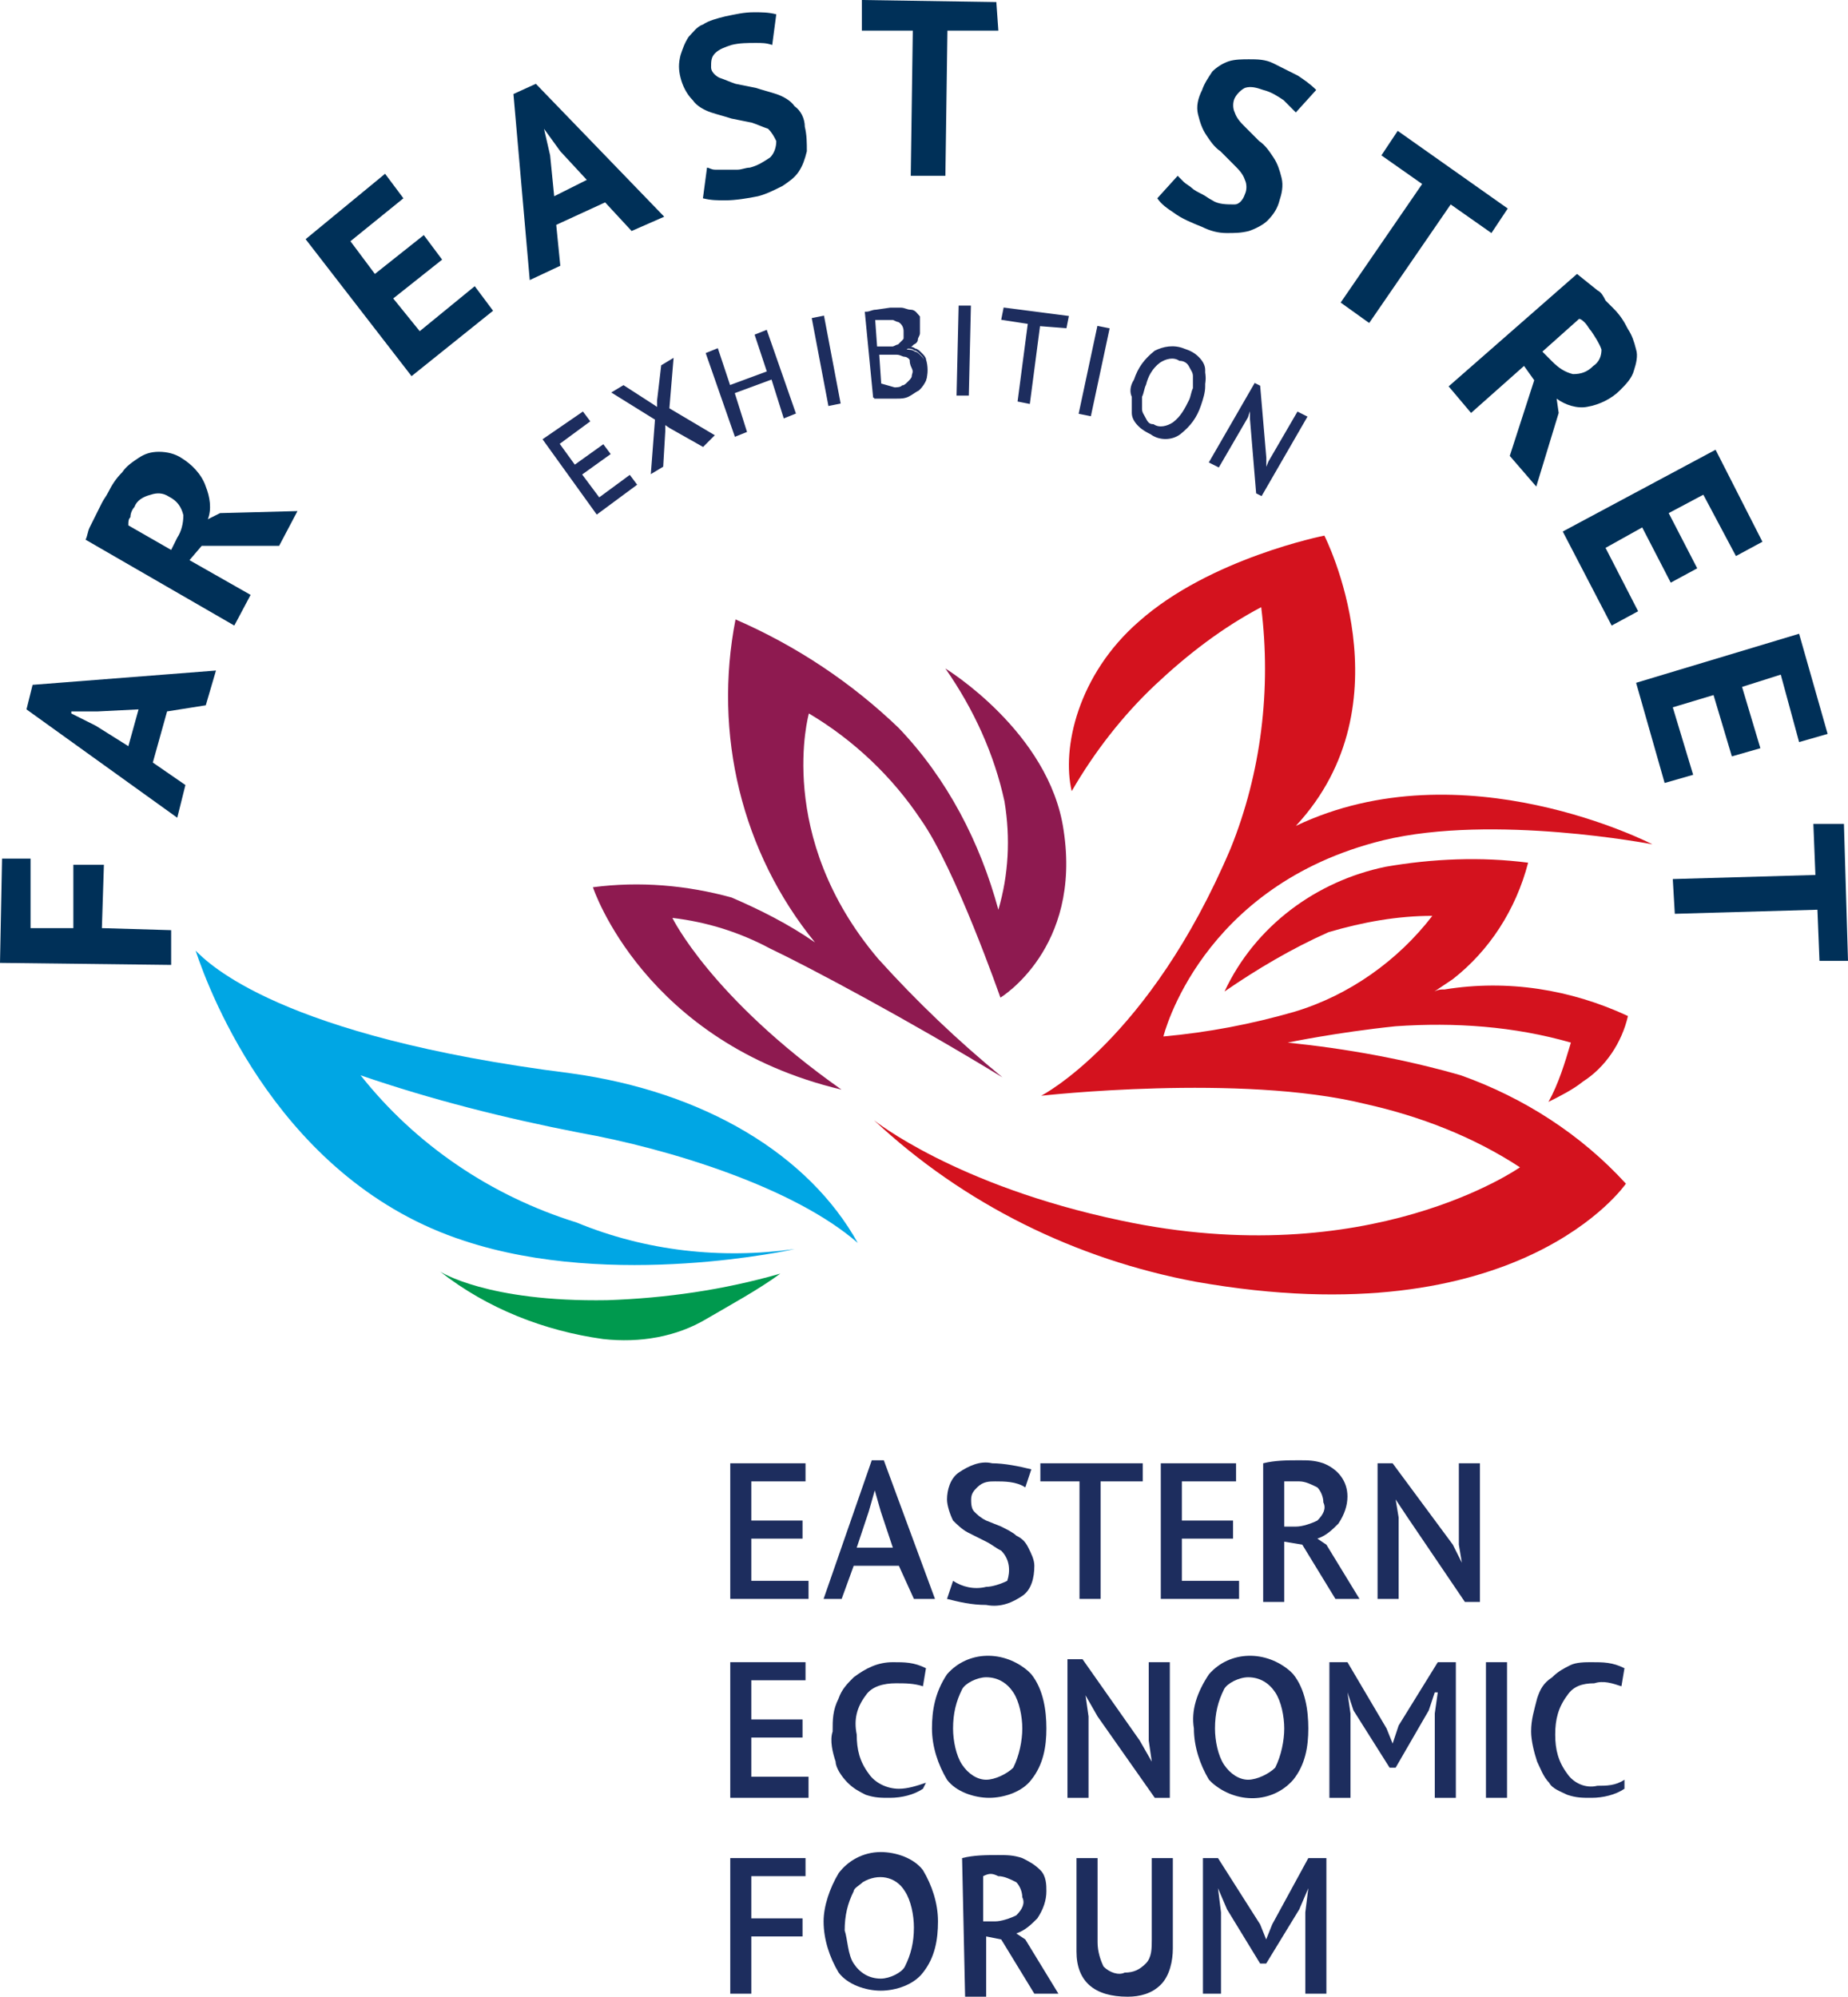 <?xml version="1.0" encoding="UTF-8"?> <svg xmlns="http://www.w3.org/2000/svg" width="124" height="134" viewBox="0 0 124 134" fill="none"><path d="M83.943 28.125V27.165L83.669 27.988L81.755 31.28L81.208 31.006L84.216 25.793L84.49 25.93L84.9 30.732V31.692L85.173 31.006L87.087 27.713L87.634 27.988L84.626 33.201L84.353 33.064L83.943 28.125ZM76.834 25.793C76.697 26.067 76.697 26.341 76.56 26.616V27.439C76.56 27.713 76.697 27.851 76.834 28.125C76.97 28.399 77.107 28.537 77.38 28.537C77.79 28.811 78.337 28.674 78.748 28.399C79.294 27.988 79.568 27.439 79.841 26.89C79.978 26.616 79.978 26.341 80.115 26.067V25.244C80.115 24.97 79.978 24.832 79.841 24.558C79.704 24.284 79.431 24.146 79.158 24.146C78.748 23.872 78.201 24.009 77.79 24.284C77.244 24.695 76.97 25.244 76.834 25.793ZM76.15 25.518C76.423 24.695 76.834 24.146 77.517 23.598C78.064 23.323 78.748 23.186 79.431 23.46C79.841 23.598 80.115 23.735 80.388 24.009C80.662 24.284 80.798 24.558 80.798 24.832V25.93C80.798 26.341 80.662 26.753 80.525 27.165C80.251 27.988 79.841 28.537 79.158 29.085C78.611 29.497 77.79 29.497 77.244 29.085C76.97 28.948 76.697 28.811 76.423 28.537C76.15 28.262 76.013 27.988 76.013 27.713V26.616C75.876 26.341 75.876 25.93 76.15 25.518ZM73.689 21.951L74.373 22.088L73.142 27.851L72.459 27.713L73.689 21.951ZM71.502 21.951L69.724 21.814L69.041 27.027L68.357 26.89L69.041 21.677L67.263 21.402L67.4 20.716L71.638 21.265L71.502 21.951ZM64.392 20.579H65.076L64.939 26.479H64.256L64.392 20.579ZM59.334 23.323H59.881C60.018 23.323 60.154 23.186 60.291 23.186L60.565 22.912C60.701 22.774 60.701 22.774 60.701 22.637V22.226C60.701 21.951 60.565 21.677 60.291 21.54C60.154 21.54 60.018 21.402 59.881 21.402H58.651L58.787 23.323H59.334V23.323ZM60.018 26.067C60.154 26.067 60.428 26.067 60.565 25.93C60.701 25.93 60.838 25.793 60.975 25.655C61.111 25.518 61.248 25.381 61.248 25.244C61.248 25.107 61.385 24.97 61.248 24.695C61.111 24.421 61.111 24.284 61.111 24.146C61.111 24.009 60.838 23.872 60.701 23.872C60.565 23.872 60.428 23.735 60.154 23.735H58.924L59.061 25.793L60.018 26.067ZM61.658 21.951V22.363C61.658 22.5 61.522 22.637 61.522 22.774C61.522 22.912 61.385 23.049 61.248 23.049C61.111 23.049 60.975 23.186 60.838 23.323C60.975 23.323 61.248 23.323 61.385 23.46C61.522 23.46 61.658 23.598 61.795 23.735C61.932 23.872 62.068 24.009 62.068 24.146C62.205 24.558 62.205 25.107 62.068 25.518C61.932 25.793 61.795 25.93 61.658 26.067C61.385 26.204 61.248 26.341 60.975 26.479C60.701 26.616 60.428 26.616 60.154 26.616H58.651L58.104 20.991C58.377 20.991 58.514 20.854 58.787 20.854L59.744 20.716H60.428C60.701 20.716 60.838 20.854 61.111 20.854C61.385 20.854 61.522 21.128 61.658 21.265V21.951ZM54.549 21.402L55.233 21.265L56.326 27.027L55.643 27.165L54.549 21.402ZM51.815 25.381L49.217 26.341L50.038 28.948L49.354 29.223L47.44 23.735L48.123 23.46L48.944 25.93L51.541 24.97L50.721 22.5L51.405 22.226L53.319 27.713L52.635 27.988L51.815 25.381ZM44.022 28.125L41.151 26.341L41.835 25.93L43.749 27.165L44.159 27.439V26.89L44.432 24.558L45.116 24.146L44.842 27.439L47.85 29.223L47.166 29.909L44.979 28.674L44.569 28.399V28.948L44.432 31.28L43.749 31.692L44.022 28.125ZM36.503 29.497L39.1 27.713L39.511 28.262L37.46 29.771L38.553 31.28L40.468 29.909L40.878 30.457L38.964 31.829L40.194 33.476L42.245 31.966L42.655 32.515L40.057 34.436L36.503 29.497Z" stroke="#1D2D5E" stroke-width="0.14" stroke-miterlimit="22.93"></path><path d="M83.943 28.125V27.165L83.669 27.988L81.755 31.28L81.208 31.006L84.216 25.793L84.49 25.93L84.9 30.732V31.692L85.173 31.006L87.087 27.713L87.634 27.988L84.626 33.201L84.353 33.064L83.943 28.125ZM76.834 25.793C76.697 26.067 76.697 26.341 76.56 26.616V27.439C76.56 27.713 76.697 27.851 76.834 28.125C76.97 28.399 77.107 28.537 77.38 28.537C77.79 28.811 78.337 28.674 78.748 28.399C79.294 27.988 79.568 27.439 79.841 26.89C79.978 26.616 79.978 26.341 80.115 26.067V25.244C80.115 24.97 79.978 24.832 79.841 24.558C79.704 24.284 79.431 24.146 79.158 24.146C78.748 23.872 78.201 24.009 77.79 24.284C77.38 24.695 76.97 25.244 76.834 25.793ZM76.15 25.518C76.423 24.695 76.834 24.146 77.517 23.598C78.064 23.323 78.748 23.186 79.431 23.46C79.841 23.598 80.115 23.735 80.388 24.009C80.662 24.284 80.798 24.558 80.798 24.832C80.935 25.244 80.935 25.518 80.798 25.93C80.798 26.341 80.662 26.753 80.525 27.165C80.251 27.988 79.841 28.537 79.158 29.085C78.611 29.497 77.79 29.497 77.244 29.085C76.97 28.948 76.697 28.811 76.423 28.537C76.15 28.262 76.013 27.988 76.013 27.713V26.616C75.876 26.341 75.876 25.93 76.15 25.518ZM73.689 21.951L74.373 22.088L73.142 27.851L72.459 27.713L73.689 21.951ZM71.502 21.951L69.724 21.814L69.041 27.027L68.357 26.89L69.041 21.677L67.263 21.402L67.4 20.716L71.638 21.265L71.502 21.951ZM64.392 20.579H65.076L64.939 26.479H64.256L64.392 20.579ZM59.334 23.323H59.881C60.018 23.323 60.154 23.186 60.291 23.186L60.565 22.912C60.701 22.774 60.701 22.774 60.701 22.637V22.226C60.701 21.951 60.565 21.677 60.291 21.54C60.154 21.402 60.018 21.402 59.881 21.402H58.651L58.787 23.323H59.334ZM60.018 26.067C60.154 26.067 60.428 26.067 60.565 25.93C60.701 25.93 60.838 25.793 60.975 25.655C61.111 25.518 61.248 25.381 61.248 25.244C61.248 25.107 61.385 24.97 61.248 24.695C61.248 24.284 60.975 24.009 60.701 23.872C60.565 23.872 60.428 23.735 60.154 23.735H58.924L59.061 25.793L60.018 26.067ZM61.658 21.951V22.363C61.658 22.5 61.522 22.637 61.522 22.774C61.522 22.912 61.385 23.049 61.248 23.186C61.111 23.323 60.975 23.323 60.838 23.46C60.975 23.46 61.248 23.46 61.385 23.598C61.522 23.598 61.658 23.735 61.795 23.872C61.932 24.009 62.068 24.146 62.068 24.284C62.205 24.421 62.205 24.695 62.205 24.832C62.205 25.107 62.205 25.381 62.068 25.655C61.932 25.93 61.795 26.067 61.658 26.204C61.385 26.341 61.248 26.479 60.975 26.616C60.701 26.753 60.428 26.753 60.154 26.753H58.651L58.104 20.991C58.377 20.991 58.514 20.854 58.787 20.854C59.061 20.854 59.334 20.716 59.744 20.716H60.428C60.701 20.716 60.838 20.854 61.111 20.854C61.385 20.854 61.522 21.128 61.658 21.265V21.951ZM54.549 21.402L55.233 21.265L56.326 27.027L55.643 27.165L54.549 21.402ZM51.815 25.381L49.217 26.341L50.038 28.948L49.354 29.223L47.44 23.735L48.123 23.46L48.944 25.93L51.541 24.97L50.721 22.5L51.405 22.226L53.319 27.713L52.635 27.988L51.815 25.381ZM44.022 28.125L41.151 26.341L41.835 25.93L43.749 27.165L44.159 27.439V26.89L44.432 24.558L45.116 24.146L44.842 27.439L47.85 29.223L47.166 29.909L44.979 28.674L44.569 28.399V28.948L44.432 31.28L43.749 31.692L44.022 28.125ZM36.503 29.497L39.1 27.713L39.511 28.262L37.46 29.771L38.553 31.28L40.468 29.909L40.878 30.457L38.964 31.829L40.194 33.476L42.245 31.966L42.655 32.515L40.057 34.436L36.503 29.497Z" fill="#1D2D5E"></path><path d="M71.365 55.701C70.408 49.116 63.435 44.863 63.435 44.863C65.35 47.607 66.717 50.625 67.4 53.781C67.81 56.25 67.674 58.719 66.99 61.052C65.76 56.524 63.572 52.271 60.291 48.842C57.147 45.823 53.455 43.354 49.354 41.57C47.85 49.253 49.764 57.21 54.686 63.247C52.908 62.012 50.995 61.052 49.081 60.229C46.073 59.406 42.928 59.131 39.784 59.543C39.784 59.543 43.202 69.969 56.463 73.125C47.713 66.951 45.116 61.601 45.116 61.601C47.44 61.875 49.627 62.561 51.678 63.659C54.276 64.893 60.975 68.46 67.263 72.302C64.256 69.832 61.522 67.226 58.924 64.345C51.952 56.113 54.276 47.881 54.276 47.881C57.283 49.665 59.881 52.134 61.795 55.015C64.119 58.308 67.127 66.951 67.127 66.951C67.127 66.951 72.595 63.659 71.365 55.701Z" fill="#8E1A50"></path><path d="M98.024 72.165C94.196 71.067 90.368 70.381 86.403 69.969C86.403 69.969 89.685 69.284 93.649 68.872C97.614 68.598 101.579 68.872 105.407 69.969C104.997 71.341 104.587 72.713 103.903 73.948C104.723 73.537 105.544 73.125 106.227 72.576C107.731 71.616 108.825 69.969 109.235 68.186C105.407 66.402 101.169 65.716 96.931 66.403C96.657 66.403 96.52 66.402 96.247 66.54C96.657 66.265 97.067 65.991 97.477 65.716C99.938 63.796 101.716 61.052 102.536 57.896C99.391 57.485 96.11 57.622 92.966 58.171C88.318 59.131 84.216 62.149 82.165 66.54C84.353 65.031 86.677 63.658 89.138 62.561C91.462 61.875 93.786 61.463 96.11 61.463C93.786 64.482 90.505 66.814 86.814 67.912C83.943 68.735 81.072 69.284 78.064 69.558C78.064 69.558 80.525 59.406 92.829 56.387C100.212 54.604 110.875 56.662 110.875 56.662C110.875 56.662 98.161 50.076 86.95 55.427C94.606 47.195 88.864 35.945 88.864 35.945C88.864 35.945 81.208 37.454 76.423 41.707C72.322 45.274 71.228 50.213 71.912 53.094C73.416 50.488 75.33 48.018 77.517 45.96C79.704 43.902 82.029 42.119 84.626 40.747C85.31 46.235 84.626 51.86 82.576 56.936C77.107 69.832 69.861 73.537 69.861 73.537C69.861 73.537 83.259 72.027 91.599 74.085C95.29 74.909 98.845 76.281 101.989 78.338C101.989 78.338 91.872 85.473 75.193 81.906C64.119 79.573 58.651 75.183 58.651 75.183C64.666 80.808 72.185 84.512 80.251 86.021C101.989 89.863 109.098 79.436 109.098 79.436C106.09 76.143 102.262 73.674 98.024 72.165Z" fill="#D4121E"></path><path d="M38.69 82.043C32.948 80.259 27.89 76.829 24.198 72.165C28.983 73.811 33.905 75.046 38.827 76.006C44.979 77.104 53.319 79.71 57.557 83.415C54.276 77.515 47.303 73.262 38.28 72.027C18.73 69.558 13.945 64.619 13.125 63.796C14.082 66.677 18.867 79.299 31.171 83.277C41.151 86.57 53.319 83.826 53.319 83.826C48.397 84.512 43.339 83.963 38.69 82.043Z" fill="#00A6E4"></path><path d="M40.741 87.256C44.706 87.119 48.534 86.57 52.362 85.473C50.858 86.57 49.081 87.531 47.44 88.491C45.389 89.726 42.928 90.137 40.468 89.863C36.503 89.314 32.675 87.805 29.53 85.335C29.53 85.335 32.675 87.393 40.741 87.256Z" fill="#00994E"></path><path d="M122.086 64.482L121.949 61.052L112.379 61.326L112.243 58.994L121.813 58.719L121.676 55.29H123.727L124 64.482H122.086ZM120.719 42.531L122.633 49.253L120.719 49.802L119.488 45.274L116.891 46.098L118.121 50.213L116.207 50.762L114.977 46.646L112.243 47.469L113.61 51.997L111.696 52.546L109.782 45.823L120.719 42.531ZM115.114 30.183L118.258 36.357L116.481 37.317L114.293 33.201L111.969 34.436L113.883 38.14L112.106 39.101L110.192 35.396L107.731 36.768L109.918 41.021L108.141 41.982L104.86 35.671L115.114 30.183ZM106.774 22.226C106.637 22.088 106.501 21.814 106.364 21.677C106.227 21.54 106.09 21.402 105.954 21.402L103.493 23.598L104.176 24.284C104.587 24.695 104.997 24.97 105.544 25.107C106.09 25.107 106.501 24.97 106.911 24.558C107.321 24.284 107.458 23.872 107.458 23.46C107.321 23.049 107.047 22.637 106.774 22.226ZM105.817 18.384L106.501 18.933L107.184 19.482C107.458 19.619 107.594 19.893 107.731 20.168L108.278 20.716C108.688 21.128 108.961 21.54 109.235 22.088C109.508 22.5 109.645 22.912 109.782 23.46C109.918 23.872 109.782 24.421 109.645 24.832C109.508 25.381 109.098 25.793 108.688 26.204C108.141 26.753 107.321 27.165 106.501 27.302C105.817 27.439 104.997 27.165 104.45 26.753L104.587 27.713L103.083 32.653L101.305 30.595L102.946 25.518L102.262 24.558L98.708 27.713L97.204 25.93L105.817 18.384ZM100.075 15.64L97.341 13.72L91.872 21.677L89.958 20.305L95.427 12.348L92.692 10.427L93.786 8.781L101.169 13.994L100.075 15.64ZM83.532 13.034C83.669 12.759 83.669 12.348 83.532 12.073C83.396 11.662 83.122 11.387 82.849 11.113L81.892 10.152C81.482 9.878 81.208 9.466 80.935 9.055C80.662 8.643 80.525 8.232 80.388 7.683C80.251 7.134 80.388 6.585 80.662 6.037C80.798 5.625 81.072 5.213 81.345 4.802C81.618 4.527 82.029 4.253 82.439 4.116C82.849 3.979 83.396 3.979 83.806 3.979C84.353 3.979 84.9 3.979 85.447 4.253C85.993 4.527 86.54 4.802 87.087 5.076C87.497 5.351 87.907 5.625 88.317 6.037L86.95 7.546L86.13 6.723C85.72 6.448 85.31 6.174 84.763 6.037C84.353 5.899 83.943 5.762 83.532 5.899C83.259 6.037 82.986 6.311 82.849 6.585C82.712 6.86 82.712 7.271 82.849 7.546C82.986 7.957 83.259 8.232 83.532 8.506L84.49 9.466C84.9 9.741 85.173 10.152 85.447 10.564C85.72 10.976 85.857 11.387 85.993 11.936C86.13 12.485 85.993 13.034 85.857 13.445C85.72 13.994 85.447 14.405 85.036 14.817C84.763 15.091 84.216 15.366 83.806 15.503C83.259 15.64 82.849 15.64 82.302 15.64C81.755 15.64 81.208 15.503 80.662 15.229C79.978 14.954 79.294 14.68 78.748 14.268C78.337 13.994 77.927 13.72 77.654 13.308L79.021 11.799L79.431 12.21C79.568 12.348 79.841 12.485 79.978 12.622C80.115 12.759 80.388 12.896 80.662 13.034C80.935 13.171 81.072 13.308 81.345 13.445C81.755 13.72 82.302 13.72 82.849 13.72C83.122 13.72 83.396 13.445 83.532 13.034ZM66.99 2.058H63.572L63.435 11.799H61.111L61.248 2.058H57.83V0L66.853 0.137L66.99 2.058ZM52.088 9.466C51.952 9.192 51.815 8.918 51.541 8.643C51.131 8.506 50.858 8.369 50.448 8.232L49.081 7.957C48.67 7.82 48.123 7.683 47.713 7.546C47.303 7.409 46.756 7.134 46.483 6.723C46.073 6.311 45.799 5.762 45.663 5.213C45.526 4.665 45.526 4.253 45.663 3.704C45.799 3.293 45.936 2.881 46.209 2.47C46.483 2.195 46.756 1.784 47.166 1.646C47.577 1.372 48.123 1.235 48.67 1.098C49.354 0.96 49.901 0.823 50.584 0.823C51.131 0.823 51.541 0.823 52.088 0.96L51.815 3.018C51.405 2.881 51.131 2.881 50.721 2.881C50.174 2.881 49.627 2.881 49.081 3.018C48.67 3.155 48.26 3.293 47.987 3.567C47.713 3.841 47.713 4.116 47.713 4.527C47.713 4.802 47.987 5.076 48.26 5.213C48.67 5.351 48.944 5.488 49.354 5.625L50.721 5.899C51.131 6.037 51.678 6.174 52.088 6.311C52.498 6.448 53.045 6.723 53.319 7.134C53.729 7.409 54.002 7.957 54.002 8.506C54.139 9.055 54.139 9.604 54.139 10.152C54.002 10.701 53.865 11.113 53.592 11.524C53.319 11.936 52.908 12.21 52.498 12.485C51.952 12.759 51.405 13.034 50.858 13.171C50.174 13.308 49.354 13.445 48.67 13.445C48.123 13.445 47.713 13.445 47.166 13.308L47.44 11.25C47.577 11.25 47.713 11.387 47.987 11.387H49.491C49.764 11.387 50.038 11.25 50.311 11.25C50.858 11.113 51.268 10.838 51.678 10.564C51.952 10.29 52.088 9.878 52.088 9.466ZM37.186 13.171L39.374 12.073L37.596 10.152L36.503 8.643L36.913 10.427L37.186 13.171ZM40.604 13.582L37.323 15.091L37.596 17.835L35.546 18.796L34.452 6.311L35.956 5.625L44.569 14.543L42.382 15.503L40.604 13.582ZM20.507 16.052L25.839 11.662L27.07 13.308L23.515 16.189L25.155 18.384L28.437 15.777L29.667 17.424L26.386 20.03L28.163 22.226L31.855 19.207L33.085 20.854L27.616 25.244L20.507 16.052ZM9.023 34.024C8.886 34.162 8.75 34.436 8.75 34.71C8.613 34.848 8.613 34.985 8.613 35.259L11.484 36.906L11.894 36.082C12.168 35.671 12.304 35.122 12.304 34.573C12.168 34.024 11.894 33.613 11.347 33.338C10.937 33.064 10.527 33.064 10.117 33.201C9.57 33.338 9.16 33.613 9.023 34.024ZM5.742 36.219C5.879 35.945 5.879 35.671 6.015 35.396L6.426 34.573L6.836 33.75C6.972 33.476 7.109 33.338 7.246 33.064C7.519 32.515 7.793 32.104 8.203 31.692C8.476 31.28 8.886 31.006 9.297 30.732C9.707 30.457 10.117 30.32 10.664 30.32C11.211 30.32 11.757 30.457 12.168 30.732C12.851 31.143 13.535 31.829 13.808 32.653C14.082 33.338 14.218 34.162 13.945 34.848L14.765 34.436L19.96 34.299L18.73 36.631H13.535L12.714 37.592L16.816 39.924L15.722 41.982L5.742 36.219ZM8.613 50.076L9.297 47.607L6.562 47.744H4.785V47.881L6.426 48.704L8.613 50.076ZM11.211 47.744L10.254 51.174L12.441 52.683L11.894 54.878L1.777 47.607L2.187 45.96L14.492 45L13.808 47.332L11.211 47.744ZM0 64.619L0.137 57.622H2.051V62.287H4.922V58.034H6.972L6.836 62.287L11.484 62.424V64.756L0 64.619Z" fill="#003058"></path><path d="M49 98.202H54.05V99.416H50.414V102.045H53.849V103.258H50.414V106.09H54.252V107.303H49V98.202Z" fill="#1D2D5E"></path><path d="M57.485 103.865H59.909L59.101 101.438L58.697 100.022L58.293 101.438L57.485 103.865ZM60.313 105.079H57.283L56.475 107.303H55.263L58.495 98H59.303L62.737 107.303H61.323L60.313 105.079Z" fill="#1D2D5E"></path><path d="M67.182 104.067C66.778 103.865 66.576 103.663 66.172 103.461C65.768 103.258 65.364 103.056 64.96 102.854C64.555 102.652 64.151 102.247 63.95 102.045C63.748 101.64 63.545 101.034 63.545 100.629C63.545 100.022 63.748 99.213 64.353 98.809C64.96 98.404 65.768 98 66.576 98.202C67.384 98.202 68.394 98.404 69.202 98.607L68.798 99.82C68.192 99.416 67.384 99.416 66.778 99.416C66.374 99.416 65.97 99.416 65.566 99.82C65.364 100.022 65.162 100.225 65.162 100.629C65.162 100.831 65.162 101.236 65.364 101.438C65.566 101.64 65.768 101.843 66.172 102.045L67.182 102.449C67.586 102.652 67.99 102.854 68.192 103.056C68.596 103.258 68.798 103.461 69 103.865C69.202 104.27 69.404 104.674 69.404 105.079C69.404 105.888 69.202 106.697 68.596 107.101C67.99 107.506 67.182 107.91 66.172 107.708C65.162 107.708 64.354 107.506 63.545 107.303L63.95 106.09C64.555 106.494 65.364 106.697 66.172 106.494C66.576 106.494 67.182 106.292 67.586 106.09C67.788 105.483 67.788 104.674 67.182 104.067C67.384 104.27 67.182 104.067 67.182 104.067Z" fill="#1D2D5E"></path><path d="M76.677 99.416H73.848V107.303H72.434V99.416H69.808V98.202H76.677V99.416Z" fill="#1D2D5E"></path><path d="M77.889 98.202H82.939V99.416H79.303V102.045H82.737V103.258H79.303V106.09H83.141V107.303H77.889V98.202Z" fill="#1D2D5E"></path><path d="M86.172 99.416V102.449H86.98C87.384 102.449 87.99 102.247 88.394 102.045C88.798 101.64 89 101.236 88.798 100.831C88.798 100.427 88.596 100.022 88.394 99.82C87.99 99.618 87.586 99.416 87.182 99.416C86.98 99.416 86.576 99.416 86.172 99.416ZM84.758 98.202C85.566 98 86.374 98 87.182 98C87.788 98 88.192 98 88.798 98.202C89.808 98.607 90.414 99.416 90.414 100.427C90.414 101.034 90.212 101.64 89.808 102.247C89.404 102.652 89 103.056 88.394 103.258L89 103.663L91.222 107.303H89.606L87.384 103.663L86.172 103.461V107.506H84.758V98.202Z" fill="#1D2D5E"></path><path d="M94.454 101.843L93.647 100.629L93.849 101.843V107.303H92.434V98.202H93.444L97.485 103.663L98.091 104.876L97.889 103.663V98.202H99.303V107.506H98.293L94.454 101.843Z" fill="#1D2D5E"></path><path d="M49 111.55H54.05V112.764H50.414V115.393H53.849V116.607H50.414V119.236H54.252V120.652H49V111.55Z" fill="#1D2D5E"></path><path d="M61.929 120.045C61.323 120.449 60.515 120.652 59.707 120.652C59.101 120.652 58.697 120.652 58.091 120.449C57.687 120.247 57.283 120.045 56.879 119.64C56.475 119.236 56.071 118.629 56.071 118.225C55.869 117.618 55.667 116.809 55.869 116.202C55.869 115.393 55.869 114.786 56.273 113.977C56.475 113.371 56.879 112.966 57.283 112.562C58.091 111.955 58.899 111.55 59.909 111.55C60.717 111.55 61.323 111.551 62.131 111.955L61.929 113.168C61.323 112.966 60.717 112.966 60.111 112.966C59.303 112.966 58.495 113.168 58.091 113.775C57.485 114.584 57.283 115.393 57.485 116.404C57.485 117.416 57.687 118.225 58.293 119.034C58.697 119.64 59.505 120.045 60.313 120.045C60.919 120.045 61.525 119.843 62.131 119.64L61.929 120.045Z" fill="#1D2D5E"></path><path d="M64.556 118.427C64.96 119.034 65.566 119.438 66.172 119.438C66.778 119.438 67.586 119.034 67.99 118.629C68.394 117.82 68.596 116.809 68.596 116C68.596 115.191 68.394 114.18 67.99 113.573C67.586 112.966 66.98 112.562 66.172 112.562C65.566 112.562 64.758 112.966 64.556 113.371C64.152 114.18 63.95 114.989 63.95 116C63.95 116.809 64.152 117.82 64.556 118.427ZM63.545 112.36C64.96 110.742 67.384 110.742 69 112.157L69.202 112.36C70.01 113.371 70.212 114.786 70.212 116C70.212 117.213 70.01 118.427 69.202 119.438C68.596 120.247 67.384 120.652 66.374 120.652C65.364 120.652 64.152 120.247 63.545 119.438C62.939 118.427 62.535 117.213 62.535 116C62.535 114.786 62.737 113.573 63.545 112.36Z" fill="#1D2D5E"></path><path d="M73.647 115.191L72.838 113.775L73.04 115.191V120.652H71.626V111.348H72.636L76.475 116.809L77.283 118.225L77.081 116.809V111.551H78.495V120.652H77.485L73.647 115.191Z" fill="#1D2D5E"></path><path d="M82.131 118.427C82.535 119.034 83.141 119.438 83.748 119.438C84.354 119.438 85.162 119.034 85.566 118.629C85.97 117.82 86.172 116.809 86.172 116C86.172 115.191 85.97 114.18 85.566 113.573C85.162 112.966 84.556 112.562 83.748 112.562C83.141 112.562 82.333 112.966 82.131 113.371C81.727 114.18 81.525 114.989 81.525 116C81.525 116.809 81.727 117.82 82.131 118.427ZM81.121 112.36C82.535 110.742 84.96 110.742 86.576 112.157L86.778 112.36C87.586 113.371 87.788 114.786 87.788 116C87.788 117.213 87.586 118.427 86.778 119.438C85.364 121.056 82.939 121.056 81.323 119.64L81.121 119.438C80.515 118.427 80.111 117.213 80.111 116C79.909 114.786 80.313 113.573 81.121 112.36Z" fill="#1D2D5E"></path><path d="M96.273 114.989L96.475 113.573H96.273L95.869 114.786L93.647 118.629H93.242L90.818 114.786L90.414 113.573L90.616 114.989V120.652H89.202V111.55H90.414L93.04 116L93.445 117.011L93.849 115.798L96.475 111.55H97.687V120.652H96.273V114.989Z" fill="#1D2D5E"></path><path d="M101.121 111.55H99.707V120.652H101.121V111.55Z" fill="#1D2D5E"></path><path d="M109 120.045C108.394 120.449 107.586 120.652 106.778 120.652C106.172 120.652 105.768 120.652 105.162 120.449C104.758 120.247 104.151 120.045 103.949 119.64C103.545 119.236 103.343 118.629 103.141 118.225C102.939 117.618 102.737 116.809 102.737 116.202C102.737 115.393 102.939 114.786 103.141 113.977C103.343 113.371 103.545 112.966 104.152 112.562C104.556 112.157 104.96 111.955 105.364 111.753C105.768 111.55 106.374 111.55 106.778 111.55C107.586 111.55 108.192 111.551 109 111.955L108.798 113.168C108.192 112.966 107.586 112.764 106.98 112.966C106.172 112.966 105.566 113.168 105.162 113.775C104.556 114.584 104.354 115.393 104.354 116.404C104.354 117.416 104.556 118.225 105.162 119.034C105.566 119.64 106.374 120.045 107.182 119.843C107.788 119.843 108.394 119.843 109 119.438V120.045Z" fill="#1D2D5E"></path><path d="M49 124.697H54.05V125.91H50.414V128.742H53.849V129.955H50.414V133.798H49V124.697Z" fill="#1D2D5E"></path><path d="M57.283 131.775C57.687 132.382 58.293 132.786 59.101 132.786C59.707 132.786 60.515 132.382 60.717 131.977C61.121 131.168 61.323 130.36 61.323 129.348C61.323 128.539 61.121 127.528 60.717 126.921C60.111 125.91 58.899 125.708 57.889 126.315C57.687 126.517 57.283 126.719 57.283 126.921C56.879 127.73 56.677 128.539 56.677 129.551C56.879 130.157 56.879 131.168 57.283 131.775ZM56.273 125.708C56.879 124.899 57.889 124.292 59.101 124.292C60.111 124.292 61.323 124.697 61.929 125.506C62.535 126.517 62.939 127.73 62.939 128.944C62.939 130.157 62.737 131.371 61.929 132.382C61.323 133.191 60.111 133.595 59.101 133.595C58.091 133.595 56.879 133.191 56.273 132.382C55.667 131.371 55.263 130.157 55.263 128.944C55.263 127.933 55.667 126.719 56.273 125.708Z" fill="#1D2D5E"></path><path d="M65.97 125.91V128.944H66.778C67.182 128.944 67.788 128.742 68.192 128.539C68.596 128.135 68.798 127.73 68.596 127.326C68.596 126.921 68.394 126.517 68.192 126.315C67.788 126.112 67.384 125.91 66.98 125.91C66.576 125.708 66.374 125.708 65.97 125.91ZM64.556 124.697C65.364 124.494 66.172 124.494 66.98 124.494C67.586 124.494 67.99 124.494 68.596 124.697C69 124.899 69.404 125.101 69.808 125.506C70.212 125.91 70.212 126.517 70.212 126.921C70.212 127.528 70.01 128.135 69.606 128.742C69.202 129.146 68.798 129.551 68.192 129.753L68.798 130.157L71.02 133.798H69.404L67.182 130.157L66.172 129.955V134H64.758L64.556 124.697Z" fill="#1D2D5E"></path><path d="M77.485 124.697H78.697V130.764C78.697 131.573 78.495 132.584 77.889 133.191C77.283 133.798 76.475 134 75.667 134C73.444 134 72.232 132.989 72.232 130.966V124.697H73.647V130.36C73.647 130.966 73.848 131.573 74.05 131.978C74.454 132.382 75.061 132.584 75.465 132.382C76.071 132.382 76.475 132.18 76.879 131.775C77.283 131.371 77.283 130.764 77.283 130.157V124.697H77.485Z" fill="#1D2D5E"></path><path d="M87.586 128.337L87.788 126.719L87.182 128.135L84.96 131.775H84.555L82.333 128.135L81.727 126.719L81.929 128.337V133.798H80.717V124.697H81.727L84.555 129.146L84.96 130.157L85.364 129.146L87.788 124.697H89V133.798H87.586V128.337Z" fill="#1D2D5E"></path></svg> 